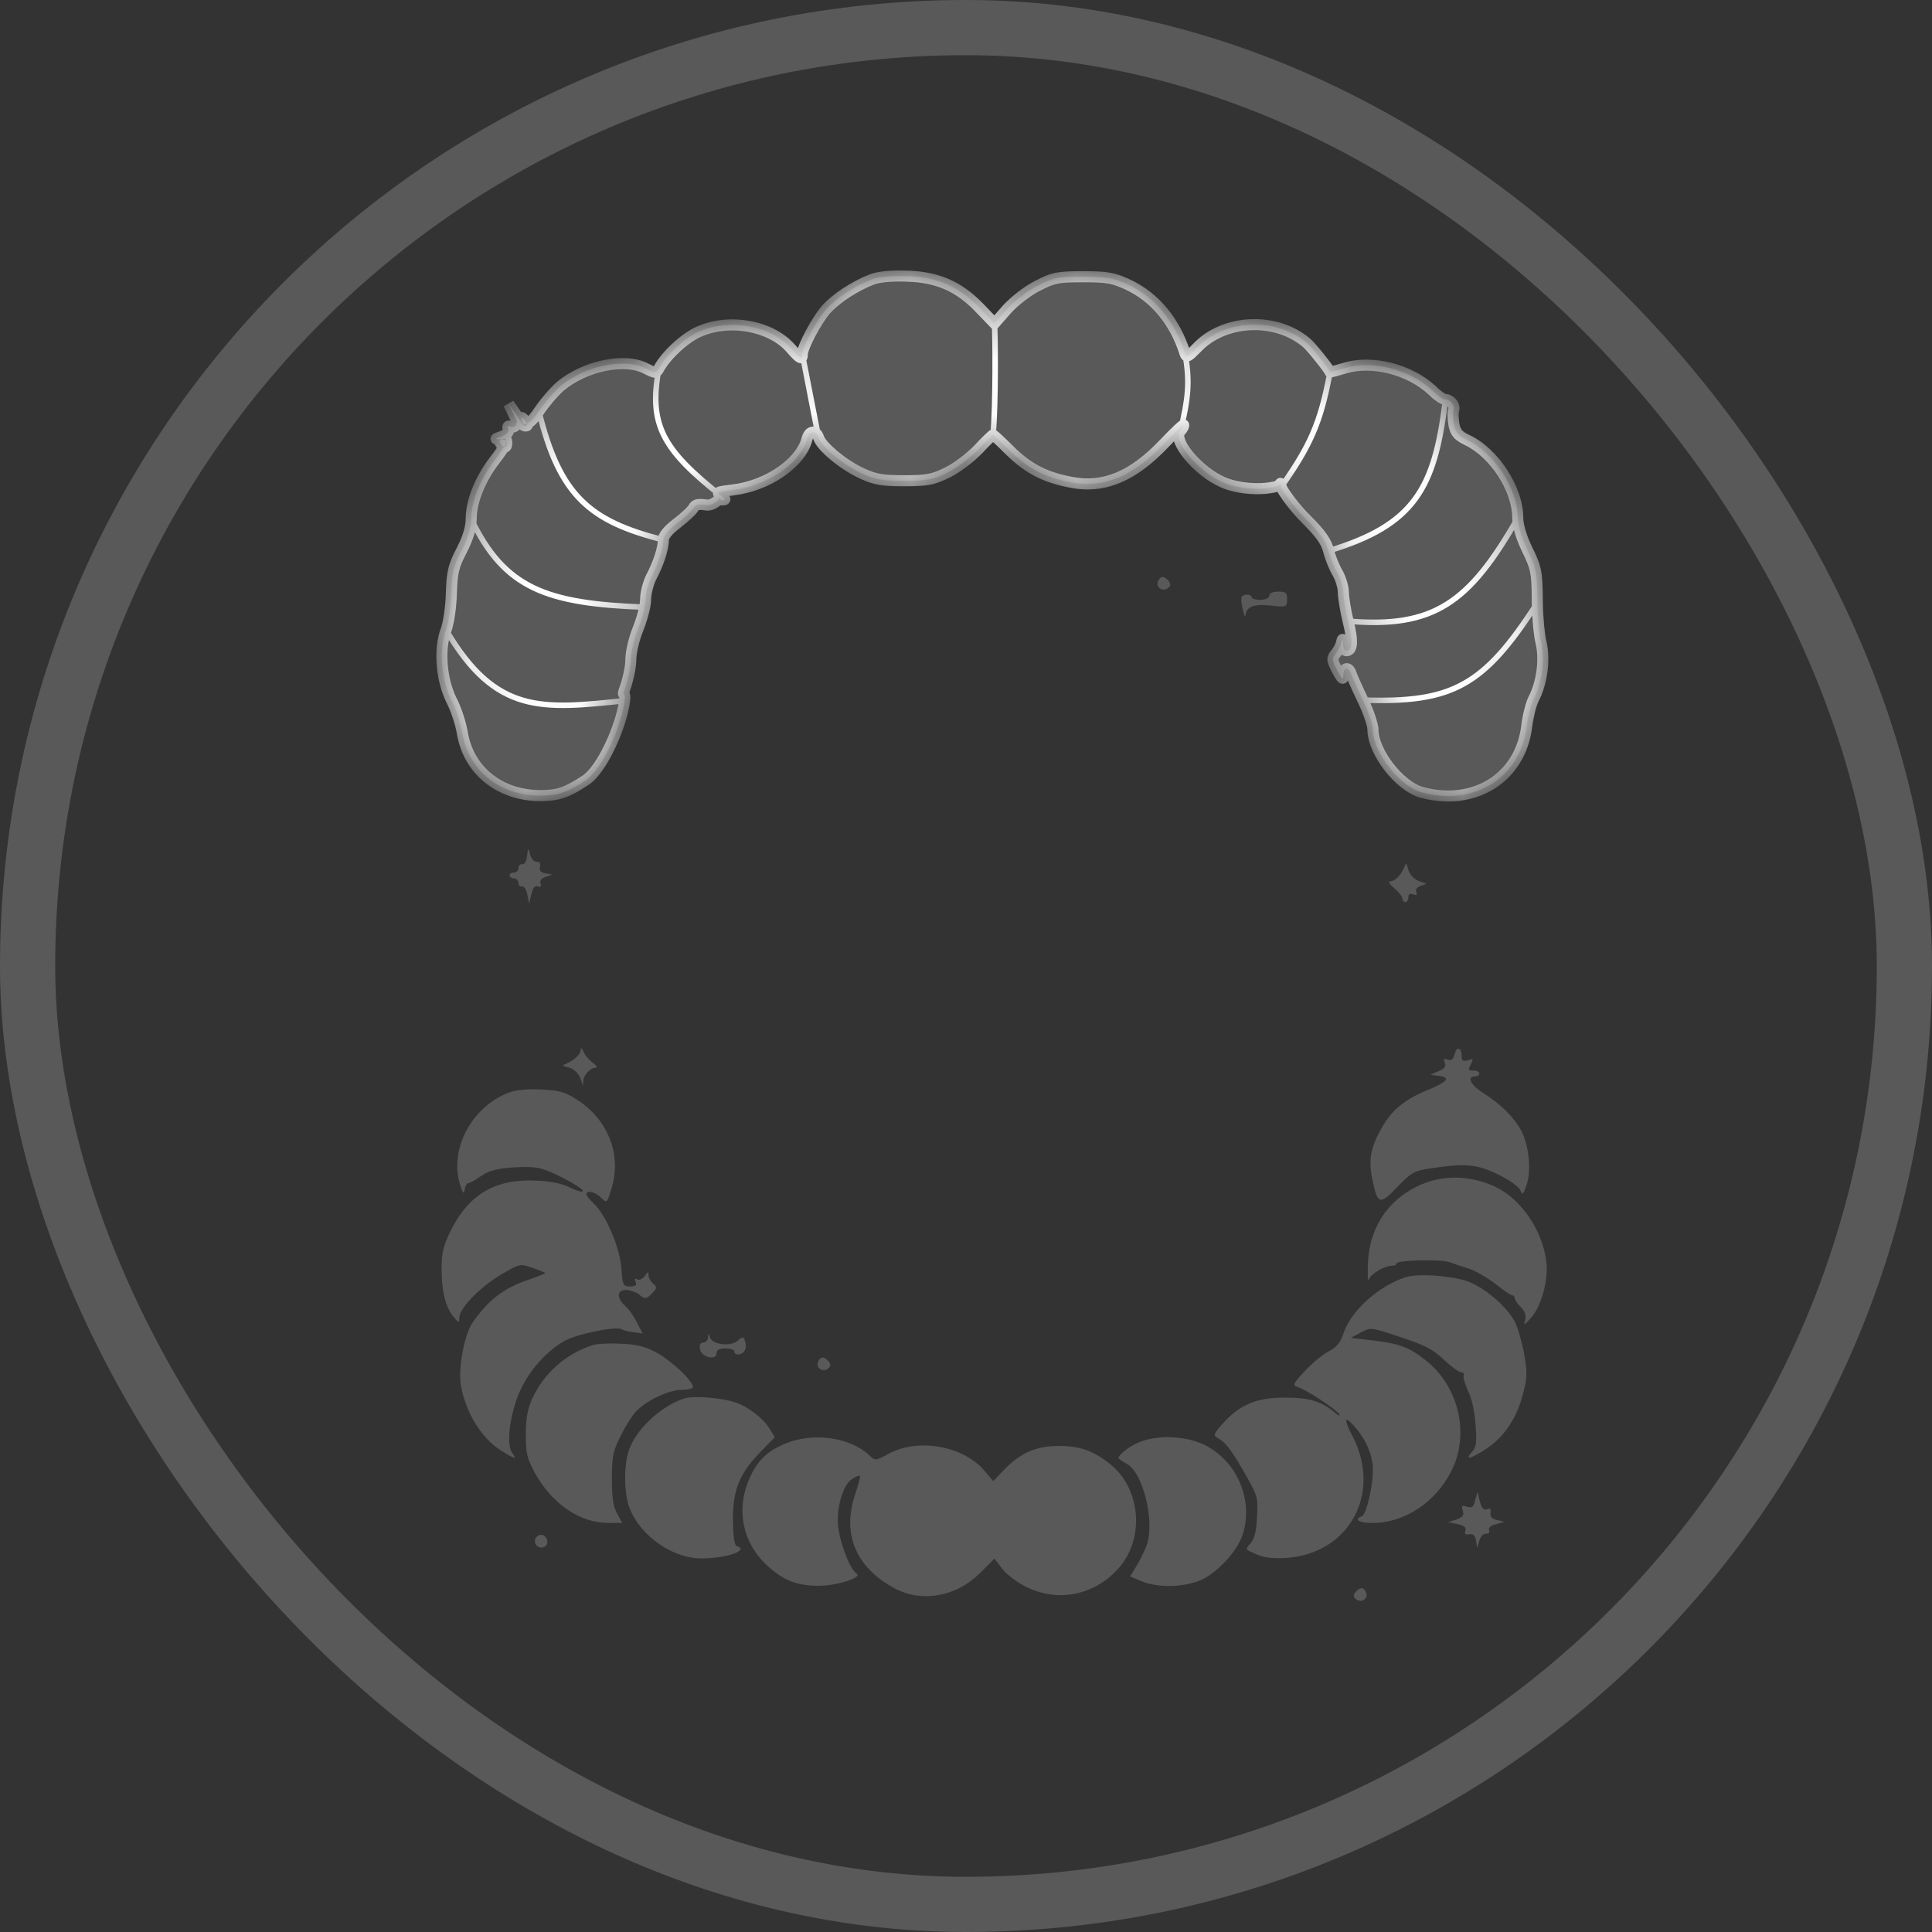 <svg width="35" height="35" viewBox="0 0 35 35" fill="none" xmlns="http://www.w3.org/2000/svg">
<rect x="0" y="0" width="35" height="35" fill="#333333" stroke="none"/>
<g clip-path="url(#clip0_9393_4169)">
<rect x="0.5" y="0.5" width="34" height="34" rx="17" stroke="#595959"/>
<mask id="path-2-inside-1_9393_4169" fill="white">
<path d="M15.81 5.056C15.488 5.18 15.151 5.399 14.963 5.608C14.792 5.806 14.535 6.288 14.535 6.417C14.535 6.524 14.492 6.502 14.321 6.304C13.962 5.903 13.228 5.763 12.671 6.004C12.419 6.111 12.077 6.422 11.937 6.674C11.884 6.765 11.873 6.765 11.696 6.674C11.316 6.476 10.588 6.631 10.154 6.995C10.031 7.102 9.859 7.306 9.763 7.45C9.602 7.702 9.447 7.761 9.447 7.574C9.447 7.525 9.586 7.697 9.543 7.713C9.5 7.729 9.452 7.697 9.431 7.627L9.216 7.317L9.366 7.633C9.35 7.718 9.318 7.75 9.259 7.729C9.206 7.708 9.19 7.718 9.206 7.772C9.227 7.825 9.184 7.868 9.093 7.906C8.954 7.954 8.954 7.954 9.077 7.959C9.174 7.965 9.195 7.986 9.174 8.072C9.152 8.163 8.992 7.986 9.077 7.959C9.238 7.906 9.2 8.029 8.959 8.34C8.697 8.682 8.536 9.084 8.536 9.4C8.536 9.555 8.483 9.737 8.365 9.968C8.215 10.257 8.188 10.37 8.177 10.739C8.172 10.985 8.129 11.275 8.081 11.414C7.947 11.767 7.995 12.319 8.183 12.694C8.263 12.849 8.349 13.112 8.376 13.278C8.488 13.953 9.045 14.408 9.779 14.413C10.111 14.413 10.266 14.36 10.609 14.135C10.92 13.926 11.257 13.144 11.316 12.694C11.337 12.496 11.257 12.646 11.316 12.485C11.375 12.324 11.428 12.083 11.428 11.95C11.428 11.816 11.487 11.564 11.562 11.387C11.61 11.267 11.655 11.119 11.678 11C11.69 10.944 11.696 10.895 11.696 10.857C11.696 10.744 11.745 10.562 11.798 10.455C11.927 10.214 12.018 9.936 12.018 9.78C12.018 9.705 12.103 9.604 12.264 9.48C12.398 9.379 12.532 9.255 12.559 9.207C12.596 9.138 12.65 9.127 12.794 9.148C12.917 9.17 13.062 9.025 13.062 8.982C13.062 8.95 13.025 9.057 13.073 9.057C13.153 9.057 13.153 9.047 13.062 8.982C12.971 8.918 12.998 8.907 13.282 8.875C13.908 8.8 14.514 8.382 14.621 7.949C14.658 7.799 14.781 7.788 14.829 7.927C14.878 8.088 15.269 8.415 15.601 8.57C15.852 8.688 15.976 8.709 16.383 8.709C16.8 8.709 16.902 8.688 17.165 8.559C17.331 8.479 17.577 8.291 17.716 8.147C17.856 7.997 17.979 7.879 17.99 7.879C18 7.879 18.14 8.007 18.295 8.163C18.622 8.484 18.922 8.645 19.398 8.736C19.993 8.854 20.523 8.634 21.096 8.029C21.289 7.825 21.444 7.681 21.444 7.702C21.444 7.729 21.417 7.777 21.385 7.809C21.225 7.97 21.701 8.538 22.151 8.736C22.408 8.848 22.799 8.886 23.088 8.822C23.233 8.789 23.179 8.693 23.211 8.822C23.232 8.902 23.479 9.229 23.667 9.411C23.919 9.662 24.026 9.807 24.069 9.978C24.101 10.107 24.176 10.289 24.235 10.386C24.288 10.482 24.336 10.637 24.336 10.728C24.336 10.814 24.374 11.055 24.422 11.253C24.513 11.612 24.502 11.789 24.39 11.789C24.363 11.789 24.331 11.735 24.331 11.666C24.326 11.559 24.32 11.559 24.299 11.655C24.283 11.714 24.235 11.8 24.192 11.848C24.128 11.928 24.128 11.96 24.224 12.142C24.315 12.308 24.336 12.324 24.336 12.228C24.336 12.089 24.433 12.073 24.476 12.201C24.492 12.255 24.588 12.469 24.69 12.683C24.792 12.892 24.872 13.133 24.872 13.219C24.872 13.626 25.359 14.247 25.756 14.354C26.709 14.611 27.539 14.092 27.657 13.165C27.678 12.978 27.737 12.748 27.786 12.656C27.936 12.367 27.989 11.944 27.919 11.649C27.885 11.516 27.855 11.201 27.851 10.922C27.85 10.898 27.85 10.875 27.85 10.851C27.845 10.364 27.828 10.284 27.668 9.957C27.561 9.737 27.496 9.518 27.496 9.384C27.496 8.859 27.068 8.2 26.575 7.97C26.42 7.895 26.366 7.836 26.34 7.691C26.323 7.59 26.318 7.472 26.334 7.429C26.366 7.349 26.275 7.236 26.179 7.236C26.141 7.236 26.034 7.161 25.938 7.065C25.531 6.69 24.856 6.519 24.363 6.668C24.218 6.711 24.101 6.743 24.095 6.738C24.069 6.674 23.753 6.277 23.667 6.208C23.11 5.737 22.173 5.779 21.68 6.304C21.519 6.47 21.492 6.481 21.466 6.395C21.284 5.822 20.919 5.383 20.437 5.158C20.175 5.035 20.062 5.013 19.623 5.013C19.168 5.013 19.082 5.03 18.804 5.174C18.627 5.26 18.386 5.447 18.252 5.592L18.016 5.86L17.748 5.581C17.374 5.19 16.988 5.019 16.436 5.003C16.174 4.992 15.933 5.013 15.81 5.056Z"/>
</mask>
<path d="M15.81 5.056C15.488 5.18 15.151 5.399 14.963 5.608C14.792 5.806 14.535 6.288 14.535 6.417C14.535 6.524 14.492 6.502 14.321 6.304C13.962 5.903 13.228 5.763 12.671 6.004C12.419 6.111 12.077 6.422 11.937 6.674C11.884 6.765 11.873 6.765 11.696 6.674C11.316 6.476 10.588 6.631 10.154 6.995C10.031 7.102 9.859 7.306 9.763 7.45C9.602 7.702 9.447 7.761 9.447 7.574C9.447 7.525 9.586 7.697 9.543 7.713C9.5 7.729 9.452 7.697 9.431 7.627L9.216 7.317L9.366 7.633C9.35 7.718 9.318 7.75 9.259 7.729C9.206 7.708 9.19 7.718 9.206 7.772C9.227 7.825 9.184 7.868 9.093 7.906C8.954 7.954 8.954 7.954 9.077 7.959C9.174 7.965 9.195 7.986 9.174 8.072C9.152 8.163 8.992 7.986 9.077 7.959C9.238 7.906 9.2 8.029 8.959 8.34C8.697 8.682 8.536 9.084 8.536 9.4C8.536 9.555 8.483 9.737 8.365 9.968C8.215 10.257 8.188 10.37 8.177 10.739C8.172 10.985 8.129 11.275 8.081 11.414C7.947 11.767 7.995 12.319 8.183 12.694C8.263 12.849 8.349 13.112 8.376 13.278C8.488 13.953 9.045 14.408 9.779 14.413C10.111 14.413 10.266 14.36 10.609 14.135C10.92 13.926 11.257 13.144 11.316 12.694C11.337 12.496 11.257 12.646 11.316 12.485C11.375 12.324 11.428 12.083 11.428 11.95C11.428 11.816 11.487 11.564 11.562 11.387C11.61 11.267 11.655 11.119 11.678 11C11.69 10.944 11.696 10.895 11.696 10.857C11.696 10.744 11.745 10.562 11.798 10.455C11.927 10.214 12.018 9.936 12.018 9.78C12.018 9.705 12.103 9.604 12.264 9.48C12.398 9.379 12.532 9.255 12.559 9.207C12.596 9.138 12.65 9.127 12.794 9.148C12.917 9.17 13.062 9.025 13.062 8.982C13.062 8.95 13.025 9.057 13.073 9.057C13.153 9.057 13.153 9.047 13.062 8.982C12.971 8.918 12.998 8.907 13.282 8.875C13.908 8.8 14.514 8.382 14.621 7.949C14.658 7.799 14.781 7.788 14.829 7.927C14.878 8.088 15.269 8.415 15.601 8.57C15.852 8.688 15.976 8.709 16.383 8.709C16.8 8.709 16.902 8.688 17.165 8.559C17.331 8.479 17.577 8.291 17.716 8.147C17.856 7.997 17.979 7.879 17.99 7.879C18 7.879 18.14 8.007 18.295 8.163C18.622 8.484 18.922 8.645 19.398 8.736C19.993 8.854 20.523 8.634 21.096 8.029C21.289 7.825 21.444 7.681 21.444 7.702C21.444 7.729 21.417 7.777 21.385 7.809C21.225 7.97 21.701 8.538 22.151 8.736C22.408 8.848 22.799 8.886 23.088 8.822C23.233 8.789 23.179 8.693 23.211 8.822C23.232 8.902 23.479 9.229 23.667 9.411C23.919 9.662 24.026 9.807 24.069 9.978C24.101 10.107 24.176 10.289 24.235 10.386C24.288 10.482 24.336 10.637 24.336 10.728C24.336 10.814 24.374 11.055 24.422 11.253C24.513 11.612 24.502 11.789 24.39 11.789C24.363 11.789 24.331 11.735 24.331 11.666C24.326 11.559 24.32 11.559 24.299 11.655C24.283 11.714 24.235 11.8 24.192 11.848C24.128 11.928 24.128 11.96 24.224 12.142C24.315 12.308 24.336 12.324 24.336 12.228C24.336 12.089 24.433 12.073 24.476 12.201C24.492 12.255 24.588 12.469 24.69 12.683C24.792 12.892 24.872 13.133 24.872 13.219C24.872 13.626 25.359 14.247 25.756 14.354C26.709 14.611 27.539 14.092 27.657 13.165C27.678 12.978 27.737 12.748 27.786 12.656C27.936 12.367 27.989 11.944 27.919 11.649C27.885 11.516 27.855 11.201 27.851 10.922C27.85 10.898 27.85 10.875 27.85 10.851C27.845 10.364 27.828 10.284 27.668 9.957C27.561 9.737 27.496 9.518 27.496 9.384C27.496 8.859 27.068 8.2 26.575 7.97C26.42 7.895 26.366 7.836 26.34 7.691C26.323 7.59 26.318 7.472 26.334 7.429C26.366 7.349 26.275 7.236 26.179 7.236C26.141 7.236 26.034 7.161 25.938 7.065C25.531 6.69 24.856 6.519 24.363 6.668C24.218 6.711 24.101 6.743 24.095 6.738C24.069 6.674 23.753 6.277 23.667 6.208C23.11 5.737 22.173 5.779 21.68 6.304C21.519 6.47 21.492 6.481 21.466 6.395C21.284 5.822 20.919 5.383 20.437 5.158C20.175 5.035 20.062 5.013 19.623 5.013C19.168 5.013 19.082 5.03 18.804 5.174C18.627 5.26 18.386 5.447 18.252 5.592L18.016 5.86L17.748 5.581C17.374 5.19 16.988 5.019 16.436 5.003C16.174 4.992 15.933 5.013 15.81 5.056Z" fill="#595959"/>
<path d="M18.016 5.86L18.066 5.856C18.08 6.029 18.093 7.333 18.039 7.884L17.99 7.879L17.94 7.874C17.993 7.33 17.98 6.032 17.966 5.864L18.016 5.86ZM21.466 6.395L21.515 6.386C21.618 6.93 21.567 7.258 21.434 7.821L21.385 7.809L21.337 7.798C21.468 7.241 21.515 6.929 21.416 6.405L21.466 6.395ZM24.095 6.738L24.145 6.747C24.057 7.221 23.964 7.563 23.826 7.878C23.689 8.194 23.509 8.482 23.252 8.85L23.211 8.822L23.17 8.793C23.426 8.426 23.602 8.145 23.735 7.838C23.868 7.532 23.96 7.199 24.046 6.729L24.095 6.738ZM14.535 6.417L14.584 6.407L14.731 7.162L14.682 7.172L14.633 7.182L14.486 6.426L14.535 6.417ZM14.682 7.172L14.731 7.162L14.879 7.918L14.829 7.927L14.78 7.937L14.633 7.182L14.682 7.172ZM11.937 6.674L11.986 6.683C11.891 7.19 11.911 7.546 12.077 7.876C12.245 8.21 12.567 8.525 13.093 8.943L13.062 8.982L13.031 9.021C12.504 8.603 12.167 8.276 11.988 7.921C11.807 7.563 11.791 7.183 11.888 6.665L11.937 6.674ZM26.179 7.306L26.228 7.313C26.131 8.075 25.994 8.638 25.678 9.068C25.361 9.5 24.87 9.792 24.083 10.026L24.069 9.978L24.054 9.931C24.831 9.699 25.299 9.416 25.597 9.009C25.897 8.601 26.032 8.06 26.129 7.3L26.179 7.306ZM9.763 7.45L9.811 7.439C9.998 8.197 10.223 8.685 10.563 9.025C10.902 9.365 11.362 9.563 12.03 9.732L12.018 9.78L12.005 9.829C11.331 9.659 10.851 9.455 10.492 9.096C10.133 8.736 9.902 8.228 9.714 7.462L9.763 7.45ZM8.536 9.4L8.581 9.379C8.88 10.004 9.215 10.377 9.69 10.605C10.168 10.834 10.794 10.917 11.68 10.95L11.678 11L11.677 11.05C10.79 11.017 10.146 10.933 9.647 10.695C9.145 10.455 8.796 10.061 8.491 9.422L8.536 9.4ZM27.496 9.384L27.54 9.409C27.099 10.181 26.713 10.691 26.237 10.989C25.759 11.288 25.198 11.369 24.418 11.303L24.422 11.253L24.426 11.203C25.196 11.268 25.732 11.187 26.184 10.904C26.638 10.62 27.014 10.13 27.453 9.359L27.496 9.384ZM27.851 10.922L27.892 10.949C27.405 11.707 27.014 12.17 26.536 12.434C26.058 12.698 25.5 12.759 24.688 12.733L24.69 12.683L24.692 12.633C25.499 12.659 26.034 12.597 26.488 12.346C26.943 12.095 27.323 11.651 27.808 10.895L27.851 10.922ZM8.081 11.414L8.124 11.389C8.571 12.15 8.998 12.497 9.49 12.64C9.988 12.784 10.56 12.723 11.311 12.644L11.316 12.694L11.321 12.744C10.578 12.821 9.983 12.887 9.462 12.736C8.937 12.584 8.492 12.213 8.038 11.439L8.081 11.414ZM15.81 5.056L15.774 4.963L15.777 4.962L15.81 5.056ZM14.963 5.608L14.888 5.543L14.889 5.541L14.963 5.608ZM14.321 6.304L14.395 6.238L14.396 6.239L14.321 6.304ZM12.671 6.004L12.711 6.096L12.71 6.096L12.671 6.004ZM11.937 6.674L12.025 6.722L12.024 6.725L11.937 6.674ZM11.696 6.674L11.65 6.763L11.65 6.763L11.696 6.674ZM10.154 6.995L10.088 6.92L10.089 6.919L10.154 6.995ZM9.763 7.45L9.678 7.397L9.68 7.395L9.763 7.45ZM9.431 7.627L9.513 7.57L9.522 7.583L9.526 7.598L9.431 7.627ZM9.216 7.317L9.126 7.359L9.299 7.26L9.216 7.317ZM9.366 7.633L9.457 7.59L9.471 7.619L9.465 7.651L9.366 7.633ZM9.259 7.729L9.225 7.823L9.222 7.822L9.259 7.729ZM9.206 7.772L9.113 7.809L9.11 7.801L9.206 7.772ZM9.093 7.906L9.131 7.998L9.126 8L9.093 7.906ZM9.174 8.072L9.076 8.049L9.077 8.047L9.174 8.072ZM8.959 8.34L8.88 8.279L8.88 8.278L8.959 8.34ZM8.365 9.968L8.454 10.013L8.454 10.014L8.365 9.968ZM8.177 10.739L8.077 10.737L8.077 10.736L8.177 10.739ZM8.081 11.414L8.176 11.447L8.175 11.449L8.081 11.414ZM8.183 12.694L8.094 12.74L8.093 12.739L8.183 12.694ZM8.376 13.278L8.277 13.294L8.277 13.294L8.376 13.278ZM9.779 14.413V14.513L9.778 14.513L9.779 14.413ZM10.609 14.135L10.665 14.218L10.664 14.218L10.609 14.135ZM11.316 12.694L11.415 12.705L11.415 12.707L11.316 12.694ZM11.562 11.387L11.655 11.424L11.654 11.426L11.562 11.387ZM11.798 10.455L11.709 10.41L11.71 10.408L11.798 10.455ZM12.264 9.48L12.203 9.401L12.204 9.401L12.264 9.48ZM12.559 9.207L12.647 9.255L12.646 9.256L12.559 9.207ZM12.794 9.148L12.809 9.049L12.811 9.05L12.794 9.148ZM13.282 8.875L13.293 8.974L13.293 8.975L13.282 8.875ZM14.621 7.949L14.524 7.925L14.524 7.924L14.621 7.949ZM14.829 7.927L14.924 7.894L14.925 7.898L14.829 7.927ZM15.601 8.57L15.643 8.479L15.643 8.479L15.601 8.57ZM17.165 8.559L17.121 8.469L17.121 8.469L17.165 8.559ZM17.716 8.147L17.79 8.215L17.788 8.216L17.716 8.147ZM18.295 8.163L18.225 8.234L18.224 8.234L18.295 8.163ZM19.398 8.736L19.417 8.638L19.418 8.638L19.398 8.736ZM21.096 8.029L21.023 7.96L21.023 7.96L21.096 8.029ZM22.151 8.736L22.111 8.828L22.111 8.827L22.151 8.736ZM23.211 8.822L23.114 8.847L23.114 8.846L23.211 8.822ZM23.667 9.411L23.737 9.339L23.738 9.34L23.667 9.411ZM24.235 10.386L24.32 10.333L24.322 10.337L24.235 10.386ZM24.422 11.253L24.325 11.278L24.325 11.277L24.422 11.253ZM24.331 11.666L24.431 11.661V11.666H24.331ZM24.299 11.655L24.397 11.677L24.395 11.681L24.299 11.655ZM24.192 11.848L24.114 11.785L24.117 11.781L24.192 11.848ZM24.224 12.142L24.136 12.19L24.136 12.189L24.224 12.142ZM24.476 12.201L24.57 12.17L24.571 12.172L24.476 12.201ZM24.69 12.683L24.6 12.727L24.599 12.726L24.69 12.683ZM25.756 14.354L25.73 14.451L25.73 14.451L25.756 14.354ZM27.657 13.165L27.756 13.177L27.756 13.178L27.657 13.165ZM27.786 12.656L27.874 12.703L27.874 12.703L27.786 12.656ZM27.919 11.649L28.016 11.624L28.017 11.627L27.919 11.649ZM27.85 10.851L27.95 10.85V10.851H27.85ZM27.668 9.957L27.578 10.001L27.578 10.001L27.668 9.957ZM26.575 7.97L26.533 8.061L26.532 8.06L26.575 7.97ZM26.34 7.691L26.241 7.71L26.241 7.707L26.34 7.691ZM26.334 7.429L26.241 7.394L26.241 7.392L26.334 7.429ZM25.938 7.065L26.006 6.991L26.009 6.994L25.938 7.065ZM24.363 6.668L24.392 6.764L24.392 6.764L24.363 6.668ZM24.095 6.738L24.025 6.809L24.011 6.795L24.003 6.777L24.095 6.738ZM23.667 6.208L23.604 6.285L23.602 6.284L23.667 6.208ZM21.68 6.304L21.753 6.373L21.752 6.374L21.68 6.304ZM21.466 6.395L21.561 6.365L21.561 6.366L21.466 6.395ZM20.437 5.158L20.395 5.249L20.395 5.249L20.437 5.158ZM18.804 5.174L18.85 5.263L18.847 5.264L18.804 5.174ZM18.252 5.592L18.177 5.526L18.179 5.524L18.252 5.592ZM18.016 5.86L18.091 5.926L18.02 6.007L17.944 5.929L18.016 5.86ZM17.748 5.581L17.676 5.651L17.676 5.65L17.748 5.581ZM16.436 5.003L16.433 5.103L16.432 5.103L16.436 5.003ZM11.678 11L11.581 10.98L11.678 11ZM27.851 10.922L27.75 10.924L27.851 10.922ZM15.81 5.056L15.845 5.15C15.536 5.269 15.213 5.48 15.038 5.675L14.963 5.608L14.889 5.541C15.089 5.318 15.441 5.091 15.774 4.963L15.81 5.056ZM14.963 5.608L15.039 5.673C14.96 5.764 14.857 5.927 14.773 6.085C14.732 6.164 14.696 6.239 14.671 6.301C14.658 6.333 14.649 6.359 14.643 6.381C14.639 6.391 14.637 6.4 14.636 6.406C14.636 6.41 14.635 6.412 14.635 6.414C14.635 6.416 14.635 6.417 14.635 6.417H14.535H14.435C14.435 6.387 14.442 6.355 14.45 6.326C14.459 6.295 14.471 6.262 14.485 6.227C14.514 6.156 14.553 6.074 14.597 5.992C14.684 5.828 14.795 5.65 14.888 5.543L14.963 5.608ZM14.535 6.417H14.635C14.635 6.433 14.634 6.45 14.632 6.467C14.629 6.482 14.624 6.506 14.609 6.528C14.591 6.555 14.561 6.577 14.521 6.58C14.488 6.583 14.461 6.572 14.446 6.564C14.415 6.548 14.384 6.52 14.356 6.491C14.325 6.46 14.288 6.42 14.245 6.37L14.321 6.304L14.396 6.239C14.439 6.288 14.472 6.324 14.497 6.35C14.51 6.363 14.52 6.372 14.528 6.378C14.536 6.385 14.539 6.387 14.538 6.386C14.538 6.386 14.535 6.384 14.529 6.383C14.524 6.382 14.515 6.38 14.504 6.381C14.475 6.383 14.454 6.4 14.443 6.416C14.434 6.429 14.434 6.438 14.434 6.435C14.434 6.433 14.435 6.427 14.435 6.417H14.535ZM14.321 6.304L14.246 6.371C14.085 6.19 13.834 6.064 13.552 6.012C13.271 5.96 12.969 5.984 12.711 6.096L12.671 6.004L12.631 5.913C12.93 5.783 13.273 5.757 13.588 5.815C13.903 5.873 14.198 6.017 14.395 6.238L14.321 6.304ZM12.671 6.004L12.71 6.096C12.598 6.144 12.459 6.24 12.329 6.359C12.2 6.477 12.087 6.609 12.025 6.722L11.937 6.674L11.85 6.625C11.927 6.487 12.055 6.338 12.195 6.211C12.334 6.084 12.492 5.972 12.632 5.912L12.671 6.004ZM11.937 6.674L12.024 6.725C12.011 6.745 11.995 6.774 11.973 6.796C11.946 6.823 11.909 6.842 11.863 6.842C11.826 6.842 11.79 6.829 11.762 6.817C11.731 6.804 11.694 6.785 11.65 6.763L11.696 6.674L11.742 6.585C11.787 6.608 11.817 6.623 11.84 6.633C11.865 6.644 11.869 6.642 11.863 6.642C11.858 6.642 11.851 6.643 11.843 6.647C11.836 6.65 11.832 6.654 11.831 6.655C11.83 6.655 11.832 6.654 11.836 6.648C11.84 6.642 11.845 6.634 11.851 6.623L11.937 6.674ZM11.696 6.674L11.65 6.763C11.489 6.679 11.239 6.664 10.966 6.721C10.695 6.778 10.421 6.902 10.218 7.072L10.154 6.995L10.089 6.919C10.321 6.724 10.627 6.588 10.925 6.526C11.219 6.464 11.523 6.471 11.742 6.585L11.696 6.674ZM10.154 6.995L10.219 7.071C10.104 7.171 9.939 7.367 9.846 7.506L9.763 7.45L9.68 7.395C9.78 7.245 9.957 7.034 10.088 6.92L10.154 6.995ZM9.763 7.45L9.847 7.504C9.804 7.572 9.76 7.628 9.717 7.672C9.675 7.715 9.629 7.751 9.581 7.77C9.53 7.79 9.459 7.795 9.403 7.74C9.357 7.694 9.347 7.628 9.347 7.574H9.447H9.547C9.547 7.613 9.556 7.61 9.544 7.598C9.523 7.577 9.5 7.587 9.508 7.583C9.519 7.579 9.542 7.566 9.574 7.532C9.605 7.5 9.641 7.455 9.678 7.397L9.763 7.45ZM9.447 7.574H9.347C9.347 7.562 9.348 7.535 9.367 7.508C9.391 7.476 9.427 7.464 9.455 7.465C9.479 7.466 9.497 7.474 9.505 7.478C9.515 7.483 9.523 7.489 9.529 7.494C9.551 7.511 9.574 7.536 9.591 7.559C9.608 7.582 9.627 7.611 9.639 7.64C9.644 7.654 9.653 7.678 9.651 7.705C9.651 7.72 9.647 7.741 9.634 7.761C9.62 7.783 9.6 7.798 9.578 7.807L9.543 7.713L9.508 7.619C9.492 7.625 9.476 7.637 9.464 7.655C9.454 7.671 9.452 7.687 9.451 7.696C9.451 7.704 9.452 7.71 9.453 7.713C9.453 7.715 9.454 7.716 9.453 7.715C9.453 7.713 9.45 7.708 9.446 7.701C9.442 7.694 9.437 7.687 9.431 7.68C9.426 7.672 9.42 7.666 9.415 7.66C9.413 7.658 9.411 7.656 9.409 7.654C9.408 7.653 9.407 7.652 9.407 7.652C9.407 7.652 9.408 7.653 9.408 7.653C9.409 7.654 9.411 7.655 9.414 7.656C9.417 7.658 9.43 7.665 9.45 7.665C9.461 7.665 9.475 7.664 9.491 7.657C9.507 7.65 9.52 7.639 9.529 7.626C9.538 7.614 9.542 7.602 9.544 7.593C9.546 7.585 9.547 7.578 9.547 7.574H9.447ZM9.543 7.713L9.578 7.807C9.521 7.828 9.463 7.815 9.42 7.783C9.378 7.752 9.35 7.706 9.335 7.657L9.431 7.627L9.526 7.598C9.532 7.618 9.54 7.623 9.538 7.622C9.537 7.621 9.533 7.619 9.527 7.617C9.521 7.616 9.514 7.617 9.508 7.619L9.543 7.713ZM9.431 7.627L9.348 7.684L9.134 7.373L9.216 7.317L9.299 7.26L9.513 7.57L9.431 7.627ZM9.216 7.317L9.307 7.274L9.457 7.59L9.366 7.633L9.276 7.675L9.126 7.359L9.216 7.317ZM9.366 7.633L9.465 7.651C9.456 7.698 9.439 7.755 9.397 7.794C9.343 7.844 9.277 7.842 9.225 7.823L9.259 7.729L9.293 7.635C9.299 7.637 9.295 7.635 9.287 7.636C9.283 7.636 9.278 7.637 9.273 7.64C9.268 7.642 9.264 7.645 9.261 7.647C9.256 7.652 9.256 7.654 9.259 7.648C9.262 7.642 9.265 7.631 9.268 7.614L9.366 7.633ZM9.259 7.729L9.222 7.822C9.212 7.818 9.21 7.818 9.213 7.818C9.214 7.818 9.24 7.822 9.267 7.802C9.298 7.778 9.3 7.747 9.3 7.741C9.3 7.734 9.299 7.733 9.302 7.743L9.206 7.772L9.11 7.801C9.105 7.784 9.1 7.762 9.1 7.739C9.1 7.715 9.107 7.673 9.145 7.643C9.181 7.615 9.221 7.617 9.239 7.62C9.26 7.623 9.28 7.63 9.296 7.636L9.259 7.729ZM9.206 7.772L9.299 7.735C9.31 7.764 9.315 7.796 9.308 7.83C9.302 7.863 9.285 7.89 9.267 7.911C9.232 7.951 9.181 7.978 9.131 7.998L9.093 7.906L9.055 7.813C9.075 7.805 9.089 7.798 9.1 7.791C9.111 7.785 9.115 7.78 9.117 7.779C9.117 7.778 9.114 7.782 9.112 7.79C9.11 7.8 9.112 7.807 9.113 7.809L9.206 7.772ZM9.093 7.906L9.126 8C9.09 8.013 9.066 8.021 9.051 8.027C9.043 8.03 9.041 8.031 9.041 8.031C9.041 8.031 9.046 8.029 9.051 8.024C9.054 8.022 9.074 8.007 9.083 7.977C9.088 7.96 9.089 7.938 9.081 7.917C9.075 7.897 9.063 7.884 9.054 7.876C9.039 7.862 9.023 7.858 9.021 7.857C9.014 7.855 9.011 7.855 9.018 7.856C9.03 7.857 9.049 7.858 9.082 7.859L9.077 7.959L9.073 8.059C9.044 8.058 9.017 8.057 8.998 8.055C8.99 8.054 8.976 8.053 8.962 8.048C8.956 8.046 8.938 8.041 8.921 8.026C8.912 8.017 8.899 8.003 8.892 7.982C8.885 7.96 8.885 7.938 8.891 7.92C8.9 7.889 8.922 7.872 8.927 7.867C8.935 7.861 8.943 7.857 8.948 7.854C8.958 7.849 8.969 7.844 8.978 7.84C8.998 7.833 9.027 7.823 9.061 7.811L9.093 7.906ZM9.077 7.959L9.083 7.859C9.109 7.861 9.137 7.864 9.162 7.87C9.187 7.877 9.219 7.891 9.245 7.919C9.271 7.95 9.28 7.985 9.281 8.015C9.282 8.043 9.277 8.071 9.271 8.096L9.174 8.072L9.077 8.047C9.079 8.039 9.08 8.033 9.081 8.028C9.081 8.024 9.081 8.022 9.081 8.022C9.081 8.023 9.081 8.027 9.083 8.032C9.086 8.039 9.089 8.045 9.095 8.051C9.105 8.063 9.115 8.065 9.11 8.064C9.108 8.063 9.104 8.062 9.097 8.061C9.09 8.06 9.082 8.06 9.072 8.059L9.077 7.959ZM9.174 8.072L9.271 8.095C9.264 8.122 9.248 8.157 9.212 8.18C9.176 8.202 9.138 8.2 9.113 8.193C9.068 8.182 9.032 8.151 9.011 8.126C8.988 8.101 8.962 8.063 8.955 8.018C8.951 7.995 8.95 7.962 8.967 7.929C8.986 7.894 9.016 7.874 9.047 7.864L9.077 7.959L9.107 8.055C9.111 8.053 9.118 8.051 9.125 8.045C9.133 8.039 9.14 8.031 9.145 8.022C9.154 8.003 9.152 7.988 9.152 7.984C9.151 7.979 9.15 7.978 9.152 7.982C9.153 7.985 9.156 7.989 9.16 7.993C9.164 7.997 9.167 8 9.169 8.002C9.17 8.002 9.17 8.002 9.169 8.002C9.169 8.002 9.166 8 9.162 7.999C9.154 7.997 9.132 7.994 9.108 8.009C9.084 8.023 9.077 8.044 9.076 8.049L9.174 8.072ZM9.077 7.959L9.046 7.864C9.07 7.856 9.095 7.85 9.12 7.848C9.143 7.846 9.178 7.847 9.211 7.866C9.249 7.888 9.268 7.925 9.273 7.96C9.277 7.991 9.271 8.02 9.264 8.042C9.251 8.087 9.222 8.139 9.186 8.196C9.149 8.253 9.1 8.322 9.038 8.401L8.959 8.34L8.88 8.278C8.94 8.202 8.985 8.139 9.018 8.088C9.052 8.035 9.068 8.001 9.073 7.983C9.076 7.974 9.074 7.977 9.075 7.988C9.077 8.003 9.087 8.026 9.11 8.039C9.128 8.049 9.141 8.047 9.136 8.047C9.133 8.047 9.125 8.049 9.109 8.054L9.077 7.959ZM8.959 8.34L9.039 8.4C8.785 8.732 8.636 9.113 8.636 9.4H8.536H8.436C8.436 9.055 8.609 8.633 8.88 8.279L8.959 8.34ZM8.536 9.4H8.636C8.636 9.578 8.575 9.776 8.454 10.013L8.365 9.968L8.276 9.922C8.39 9.699 8.436 9.533 8.436 9.4H8.536ZM8.365 9.968L8.454 10.014C8.38 10.156 8.34 10.248 8.316 10.347C8.292 10.446 8.283 10.558 8.277 10.742L8.177 10.739L8.077 10.736C8.083 10.55 8.092 10.421 8.122 10.3C8.151 10.177 8.2 10.068 8.276 9.922L8.365 9.968ZM8.177 10.739L8.277 10.741C8.272 10.993 8.228 11.294 8.175 11.447L8.081 11.414L7.987 11.381C8.03 11.256 8.072 10.978 8.077 10.737L8.177 10.739ZM8.081 11.414L8.175 11.449C8.114 11.608 8.093 11.819 8.111 12.038C8.129 12.256 8.185 12.475 8.272 12.649L8.183 12.694L8.093 12.739C7.993 12.538 7.931 12.293 7.912 12.054C7.892 11.815 7.914 11.573 7.987 11.379L8.081 11.414ZM8.183 12.694L8.272 12.648C8.357 12.813 8.446 13.085 8.474 13.262L8.376 13.278L8.277 13.294C8.252 13.138 8.169 12.886 8.094 12.74L8.183 12.694ZM8.376 13.278L8.474 13.261C8.578 13.884 9.09 14.308 9.78 14.313L9.779 14.413L9.778 14.513C9 14.508 8.398 14.021 8.277 13.294L8.376 13.278ZM9.779 14.413V14.313C9.939 14.313 10.049 14.3 10.158 14.264C10.269 14.226 10.384 14.162 10.554 14.051L10.609 14.135L10.664 14.218C10.491 14.332 10.358 14.407 10.222 14.453C10.084 14.499 9.95 14.513 9.779 14.513V14.413ZM10.609 14.135L10.553 14.052C10.616 14.009 10.687 13.933 10.76 13.828C10.832 13.724 10.903 13.597 10.966 13.462C11.094 13.19 11.189 12.893 11.217 12.681L11.316 12.694L11.415 12.707C11.384 12.945 11.281 13.263 11.147 13.547C11.08 13.69 11.005 13.826 10.924 13.942C10.845 14.056 10.757 14.155 10.665 14.218L10.609 14.135ZM11.316 12.694L11.217 12.683C11.222 12.636 11.219 12.622 11.219 12.622C11.22 12.623 11.222 12.631 11.228 12.641C11.235 12.651 11.243 12.656 11.243 12.656C11.243 12.656 11.241 12.655 11.24 12.654C11.238 12.652 11.235 12.65 11.232 12.647C11.225 12.642 11.216 12.632 11.209 12.619C11.193 12.592 11.193 12.565 11.195 12.548C11.197 12.521 11.208 12.488 11.222 12.451L11.316 12.485L11.41 12.52C11.394 12.562 11.393 12.571 11.394 12.567C11.394 12.562 11.395 12.542 11.383 12.52C11.371 12.5 11.354 12.49 11.361 12.495C11.366 12.498 11.379 12.508 11.392 12.525C11.404 12.542 11.411 12.561 11.414 12.579C11.422 12.611 11.421 12.653 11.415 12.705L11.316 12.694ZM11.316 12.485L11.222 12.451C11.279 12.296 11.329 12.067 11.329 11.95H11.428H11.528C11.528 12.099 11.471 12.353 11.41 12.52L11.316 12.485ZM11.428 11.95H11.329C11.329 11.798 11.392 11.533 11.47 11.348L11.562 11.387L11.654 11.426C11.583 11.595 11.528 11.833 11.528 11.95H11.428ZM11.696 10.857H11.596C11.596 10.789 11.61 10.706 11.63 10.629C11.65 10.552 11.678 10.472 11.709 10.41L11.798 10.455L11.887 10.5C11.865 10.545 11.841 10.611 11.824 10.679C11.806 10.748 11.796 10.812 11.796 10.857H11.696ZM11.798 10.455L11.71 10.408C11.771 10.293 11.824 10.168 11.861 10.055C11.899 9.939 11.918 9.842 11.918 9.78H12.018H12.118C12.118 9.874 12.091 9.994 12.051 10.117C12.011 10.241 11.953 10.377 11.886 10.502L11.798 10.455ZM12.018 9.78H11.918C11.918 9.707 11.958 9.64 12.004 9.585C12.052 9.526 12.12 9.465 12.203 9.401L12.264 9.48L12.325 9.56C12.247 9.619 12.192 9.67 12.158 9.712C12.14 9.733 12.13 9.75 12.124 9.762C12.118 9.775 12.118 9.781 12.118 9.78H12.018ZM12.264 9.48L12.204 9.401C12.268 9.352 12.332 9.298 12.384 9.25C12.409 9.227 12.431 9.205 12.447 9.188C12.455 9.179 12.461 9.172 12.465 9.166C12.47 9.16 12.472 9.158 12.471 9.159L12.559 9.207L12.646 9.256C12.633 9.279 12.613 9.303 12.594 9.324C12.573 9.346 12.547 9.371 12.519 9.397C12.463 9.449 12.394 9.507 12.325 9.56L12.264 9.48ZM12.559 9.207L12.471 9.16C12.5 9.105 12.544 9.063 12.613 9.046C12.67 9.033 12.737 9.039 12.809 9.049L12.794 9.148L12.78 9.247C12.707 9.236 12.675 9.237 12.66 9.241C12.657 9.242 12.656 9.242 12.655 9.242C12.655 9.242 12.655 9.242 12.655 9.242C12.655 9.242 12.652 9.245 12.647 9.255L12.559 9.207ZM12.794 9.148L12.811 9.05C12.832 9.053 12.87 9.043 12.914 9.01C12.934 8.995 12.95 8.979 12.96 8.967C12.965 8.96 12.967 8.957 12.967 8.956C12.969 8.953 12.962 8.963 12.962 8.982H13.062H13.162C13.162 9.012 13.151 9.036 13.144 9.049C13.136 9.064 13.126 9.079 13.116 9.092C13.094 9.118 13.066 9.145 13.034 9.169C12.976 9.214 12.88 9.265 12.777 9.247L12.794 9.148ZM13.062 8.982H12.962C12.962 8.983 12.962 8.992 12.965 9.004C12.967 9.009 12.97 9.022 12.98 9.035C12.991 9.05 13.012 9.07 13.045 9.075C13.076 9.08 13.1 9.069 13.112 9.062C13.124 9.054 13.132 9.046 13.135 9.042C13.142 9.034 13.146 9.027 13.146 9.025C13.15 9.018 13.149 9.018 13.148 9.022C13.148 9.028 13.15 9.021 13.145 9.009C13.143 9.001 13.136 8.987 13.121 8.975C13.104 8.962 13.086 8.957 13.073 8.957V9.057V9.157C13.047 9.157 13.02 9.15 12.996 9.131C12.974 9.113 12.962 9.091 12.956 9.073C12.945 9.042 12.948 9.01 12.95 8.993C12.953 8.975 12.959 8.954 12.967 8.936C12.97 8.931 12.975 8.922 12.983 8.912C12.987 8.908 12.995 8.899 13.007 8.891C13.02 8.884 13.044 8.872 13.076 8.877C13.11 8.883 13.131 8.903 13.142 8.918C13.152 8.932 13.156 8.945 13.158 8.952C13.162 8.966 13.162 8.977 13.162 8.982H13.062ZM13.073 9.057V8.957C13.094 8.957 13.099 8.956 13.098 8.957C13.097 8.957 13.094 8.957 13.089 8.959C13.085 8.961 13.077 8.964 13.068 8.971C13.059 8.978 13.048 8.989 13.04 9.006C13.032 9.024 13.031 9.041 13.033 9.056C13.036 9.082 13.048 9.096 13.049 9.097C13.051 9.1 13.052 9.1 13.048 9.097C13.04 9.09 13.027 9.08 13.004 9.064L13.062 8.982L13.12 8.901C13.143 8.917 13.163 8.932 13.179 8.946C13.187 8.952 13.196 8.961 13.204 8.972C13.211 8.98 13.227 9.001 13.231 9.031C13.233 9.049 13.231 9.069 13.222 9.089C13.213 9.108 13.2 9.122 13.189 9.13C13.169 9.146 13.147 9.151 13.138 9.153C13.117 9.157 13.092 9.157 13.073 9.157V9.057ZM13.062 8.982L13.004 9.064C12.992 9.055 12.979 9.046 12.968 9.036C12.958 9.027 12.942 9.012 12.931 8.992C12.918 8.968 12.906 8.928 12.927 8.885C12.944 8.85 12.974 8.833 12.988 8.826C13.018 8.812 13.059 8.804 13.099 8.798C13.143 8.791 13.2 8.784 13.27 8.776L13.282 8.875L13.293 8.975C13.222 8.983 13.169 8.989 13.13 8.995C13.111 8.998 13.097 9.001 13.087 9.003C13.076 9.006 13.073 9.008 13.074 9.007C13.075 9.006 13.08 9.004 13.085 9C13.091 8.995 13.1 8.986 13.107 8.972C13.123 8.938 13.113 8.907 13.105 8.894C13.1 8.884 13.095 8.881 13.1 8.885C13.103 8.888 13.109 8.893 13.12 8.901L13.062 8.982ZM13.282 8.875L13.27 8.776C13.566 8.74 13.859 8.623 14.089 8.464C14.322 8.303 14.478 8.109 14.524 7.925L14.621 7.949L14.718 7.973C14.656 8.222 14.456 8.453 14.203 8.629C13.947 8.806 13.624 8.935 13.293 8.974L13.282 8.875ZM14.621 7.949L14.524 7.924C14.547 7.832 14.608 7.74 14.711 7.73C14.82 7.719 14.893 7.805 14.924 7.894L14.829 7.927L14.735 7.96C14.727 7.937 14.719 7.928 14.717 7.927C14.716 7.926 14.717 7.927 14.72 7.928C14.723 7.929 14.726 7.929 14.731 7.929C14.74 7.928 14.742 7.924 14.737 7.929C14.733 7.934 14.724 7.947 14.718 7.973L14.621 7.949ZM14.829 7.927L14.925 7.898C14.931 7.917 14.952 7.954 14.999 8.008C15.043 8.058 15.103 8.115 15.173 8.174C15.313 8.291 15.486 8.406 15.643 8.479L15.601 8.57L15.558 8.66C15.383 8.578 15.195 8.453 15.045 8.327C14.969 8.264 14.901 8.2 14.848 8.139C14.798 8.081 14.752 8.017 14.734 7.956L14.829 7.927ZM15.601 8.57L15.643 8.479C15.765 8.536 15.85 8.567 15.951 8.585C16.055 8.604 16.18 8.609 16.383 8.609V8.709V8.809C16.179 8.809 16.039 8.804 15.916 8.782C15.791 8.76 15.688 8.721 15.558 8.66L15.601 8.57ZM16.383 8.709V8.609C16.592 8.609 16.713 8.604 16.813 8.584C16.91 8.565 16.992 8.532 17.121 8.469L17.165 8.559L17.209 8.649C17.075 8.714 16.974 8.757 16.851 8.781C16.73 8.804 16.591 8.809 16.383 8.809V8.709ZM17.165 8.559L17.121 8.469C17.275 8.395 17.512 8.215 17.644 8.077L17.716 8.147L17.788 8.216C17.643 8.367 17.387 8.563 17.208 8.649L17.165 8.559ZM17.716 8.147L17.643 8.079C17.714 8.003 17.78 7.934 17.831 7.885C17.857 7.86 17.879 7.84 17.896 7.825C17.904 7.817 17.913 7.81 17.92 7.804C17.924 7.802 17.929 7.798 17.935 7.794C17.939 7.792 17.944 7.79 17.95 7.787C17.955 7.785 17.97 7.779 17.99 7.779V7.879V7.979C18.009 7.979 18.023 7.973 18.026 7.972C18.032 7.97 18.035 7.967 18.037 7.966C18.04 7.965 18.042 7.963 18.041 7.964C18.039 7.965 18.035 7.969 18.028 7.975C18.015 7.987 17.995 8.005 17.971 8.028C17.923 8.075 17.858 8.141 17.79 8.215L17.716 8.147ZM17.99 7.879V7.779C18.011 7.779 18.026 7.786 18.03 7.787C18.036 7.79 18.041 7.793 18.044 7.794C18.05 7.798 18.055 7.802 18.059 7.805C18.067 7.81 18.076 7.818 18.085 7.825C18.103 7.841 18.128 7.863 18.156 7.889C18.213 7.942 18.287 8.014 18.366 8.092L18.295 8.163L18.224 8.234C18.147 8.157 18.074 8.086 18.02 8.036C17.993 8.011 17.971 7.991 17.955 7.978C17.947 7.971 17.942 7.967 17.94 7.965C17.938 7.964 17.939 7.965 17.942 7.966C17.943 7.967 17.947 7.969 17.952 7.971C17.954 7.972 17.969 7.979 17.99 7.979V7.879ZM18.295 8.163L18.365 8.092C18.677 8.399 18.959 8.55 19.417 8.638L19.398 8.736L19.379 8.834C18.884 8.739 18.566 8.569 18.225 8.234L18.295 8.163ZM19.398 8.736L19.418 8.638C19.967 8.747 20.464 8.551 21.023 7.96L21.096 8.029L21.169 8.098C20.582 8.718 20.019 8.961 19.379 8.834L19.398 8.736ZM21.096 8.029L21.023 7.96C21.121 7.857 21.209 7.769 21.274 7.708C21.306 7.678 21.334 7.653 21.355 7.637C21.365 7.63 21.378 7.619 21.392 7.612C21.396 7.611 21.418 7.599 21.448 7.6C21.467 7.601 21.497 7.609 21.52 7.635C21.541 7.66 21.544 7.688 21.544 7.702H21.444H21.344C21.344 7.715 21.347 7.742 21.368 7.766C21.39 7.792 21.419 7.799 21.437 7.8C21.453 7.801 21.465 7.797 21.47 7.796C21.476 7.794 21.48 7.792 21.482 7.791C21.487 7.789 21.487 7.788 21.478 7.794C21.465 7.805 21.442 7.825 21.411 7.854C21.35 7.911 21.264 7.997 21.169 8.098L21.096 8.029ZM21.444 7.702H21.544C21.544 7.742 21.527 7.779 21.514 7.802C21.499 7.829 21.479 7.857 21.456 7.88L21.385 7.809L21.314 7.739C21.323 7.73 21.333 7.717 21.339 7.705C21.342 7.7 21.344 7.695 21.345 7.693C21.346 7.69 21.344 7.694 21.344 7.702H21.444ZM21.385 7.809L21.456 7.88C21.456 7.88 21.456 7.88 21.455 7.881C21.455 7.882 21.454 7.886 21.453 7.892C21.453 7.905 21.456 7.927 21.468 7.959C21.491 8.023 21.542 8.106 21.616 8.195C21.764 8.372 21.984 8.553 22.192 8.644L22.151 8.736L22.111 8.827C21.869 8.721 21.625 8.518 21.462 8.322C21.381 8.225 21.315 8.122 21.28 8.029C21.248 7.941 21.23 7.823 21.314 7.739L21.385 7.809ZM22.151 8.736L22.191 8.644C22.428 8.748 22.798 8.784 23.067 8.724L23.088 8.822L23.11 8.919C22.801 8.988 22.388 8.949 22.111 8.828L22.151 8.736ZM23.088 8.822L23.067 8.724C23.091 8.719 23.102 8.712 23.105 8.709C23.108 8.707 23.108 8.707 23.11 8.704C23.111 8.703 23.112 8.701 23.113 8.7C23.114 8.699 23.116 8.696 23.119 8.693C23.121 8.69 23.127 8.683 23.137 8.676C23.146 8.669 23.169 8.655 23.203 8.657C23.24 8.659 23.264 8.681 23.275 8.695C23.285 8.707 23.29 8.719 23.291 8.723C23.295 8.733 23.296 8.742 23.297 8.743C23.299 8.756 23.301 8.768 23.308 8.797L23.211 8.822L23.114 8.846C23.105 8.811 23.101 8.787 23.101 8.782C23.1 8.78 23.101 8.786 23.104 8.793C23.105 8.796 23.109 8.808 23.119 8.82C23.13 8.833 23.153 8.854 23.189 8.856C23.223 8.859 23.245 8.844 23.254 8.838C23.263 8.832 23.269 8.825 23.27 8.823C23.273 8.819 23.276 8.816 23.273 8.819C23.267 8.828 23.252 8.85 23.223 8.871C23.195 8.891 23.158 8.909 23.11 8.919L23.088 8.822ZM23.211 8.822L23.308 8.796C23.307 8.794 23.309 8.8 23.317 8.815C23.324 8.829 23.335 8.846 23.349 8.867C23.376 8.909 23.413 8.961 23.456 9.017C23.542 9.129 23.647 9.252 23.737 9.339L23.667 9.411L23.597 9.482C23.499 9.387 23.387 9.256 23.297 9.139C23.252 9.08 23.212 9.024 23.181 8.976C23.166 8.953 23.152 8.93 23.141 8.91C23.131 8.891 23.12 8.869 23.114 8.847L23.211 8.822ZM23.667 9.411L23.738 9.34C23.99 9.592 24.116 9.754 24.166 9.954L24.069 9.978L23.972 10.003C23.936 9.86 23.847 9.733 23.596 9.481L23.667 9.411ZM24.069 9.978L24.166 9.954C24.196 10.074 24.267 10.247 24.32 10.333L24.235 10.386L24.149 10.438C24.084 10.332 24.006 10.14 23.972 10.003L24.069 9.978ZM24.235 10.386L24.322 10.337C24.353 10.393 24.381 10.463 24.401 10.53C24.421 10.596 24.436 10.669 24.436 10.728H24.336H24.236C24.236 10.697 24.227 10.646 24.21 10.588C24.193 10.531 24.17 10.475 24.147 10.434L24.235 10.386ZM24.336 10.728H24.436C24.436 10.802 24.471 11.033 24.519 11.23L24.422 11.253L24.325 11.277C24.276 11.077 24.236 10.826 24.236 10.728H24.336ZM24.422 11.253L24.519 11.229C24.565 11.41 24.588 11.556 24.582 11.662C24.579 11.714 24.568 11.768 24.537 11.813C24.502 11.863 24.449 11.889 24.39 11.889V11.789V11.689C24.391 11.689 24.387 11.689 24.382 11.691C24.377 11.694 24.374 11.697 24.373 11.698C24.373 11.699 24.375 11.696 24.377 11.688C24.379 11.679 24.381 11.667 24.383 11.65C24.387 11.577 24.37 11.456 24.325 11.278L24.422 11.253ZM24.39 11.789V11.889C24.35 11.889 24.32 11.869 24.302 11.854C24.284 11.837 24.271 11.818 24.262 11.799C24.242 11.762 24.231 11.715 24.231 11.666H24.331H24.431C24.431 11.686 24.436 11.701 24.439 11.707C24.441 11.711 24.441 11.709 24.436 11.705C24.433 11.702 24.417 11.689 24.39 11.689V11.789ZM24.331 11.666L24.231 11.671C24.23 11.644 24.229 11.627 24.227 11.617C24.227 11.611 24.227 11.612 24.228 11.616C24.228 11.617 24.23 11.624 24.235 11.634C24.238 11.639 24.254 11.669 24.294 11.68C24.342 11.694 24.377 11.668 24.388 11.657C24.4 11.646 24.405 11.636 24.406 11.633C24.409 11.628 24.409 11.625 24.408 11.63C24.405 11.638 24.402 11.652 24.396 11.677L24.299 11.655L24.201 11.633C24.207 11.609 24.212 11.588 24.216 11.572C24.219 11.565 24.222 11.553 24.228 11.542C24.231 11.537 24.237 11.524 24.25 11.512C24.263 11.5 24.299 11.474 24.349 11.488C24.389 11.499 24.407 11.531 24.41 11.538C24.416 11.549 24.419 11.559 24.421 11.564C24.424 11.575 24.425 11.585 24.426 11.594C24.428 11.611 24.43 11.634 24.431 11.661L24.331 11.666ZM24.299 11.655L24.395 11.681C24.375 11.757 24.318 11.856 24.267 11.914L24.192 11.848L24.117 11.781C24.151 11.743 24.191 11.671 24.202 11.629L24.299 11.655ZM24.192 11.848L24.27 11.91C24.255 11.929 24.25 11.938 24.248 11.942C24.247 11.944 24.247 11.944 24.247 11.947C24.248 11.953 24.25 11.966 24.261 11.992C24.272 12.018 24.288 12.05 24.312 12.095L24.224 12.142L24.136 12.189C24.09 12.102 24.054 12.031 24.048 11.967C24.04 11.885 24.078 11.83 24.114 11.785L24.192 11.848ZM24.224 12.142L24.312 12.094C24.334 12.135 24.351 12.165 24.364 12.186C24.371 12.196 24.375 12.203 24.378 12.207C24.382 12.211 24.381 12.209 24.375 12.204C24.372 12.202 24.341 12.178 24.296 12.191C24.252 12.204 24.239 12.241 24.238 12.245C24.235 12.252 24.235 12.255 24.236 12.25C24.236 12.245 24.236 12.239 24.236 12.228H24.336H24.436C24.436 12.25 24.436 12.284 24.426 12.313C24.421 12.325 24.403 12.368 24.353 12.383C24.303 12.398 24.265 12.372 24.254 12.363C24.229 12.344 24.209 12.315 24.195 12.293C24.179 12.267 24.159 12.232 24.136 12.19L24.224 12.142ZM24.336 12.228H24.236C24.236 12.183 24.244 12.139 24.263 12.102C24.282 12.064 24.317 12.026 24.372 12.016C24.427 12.006 24.474 12.03 24.505 12.059C24.535 12.088 24.556 12.127 24.57 12.17L24.476 12.201L24.381 12.233C24.373 12.211 24.366 12.204 24.367 12.204C24.367 12.204 24.382 12.217 24.408 12.213C24.42 12.21 24.428 12.205 24.434 12.2C24.437 12.198 24.439 12.196 24.44 12.195C24.441 12.193 24.441 12.192 24.441 12.192C24.441 12.192 24.441 12.193 24.44 12.194C24.44 12.196 24.439 12.198 24.439 12.201C24.437 12.207 24.436 12.216 24.436 12.228H24.336ZM24.476 12.201L24.571 12.172C24.577 12.192 24.602 12.252 24.642 12.341C24.68 12.427 24.73 12.534 24.78 12.64L24.69 12.683L24.599 12.726C24.548 12.618 24.498 12.511 24.459 12.423C24.422 12.338 24.39 12.264 24.38 12.23L24.476 12.201ZM24.69 12.683L24.78 12.639C24.833 12.748 24.88 12.864 24.914 12.965C24.931 13.016 24.945 13.063 24.955 13.105C24.965 13.145 24.972 13.185 24.972 13.219H24.872H24.772C24.772 13.21 24.769 13.188 24.761 13.152C24.752 13.117 24.74 13.076 24.724 13.029C24.693 12.936 24.649 12.828 24.6 12.727L24.69 12.683ZM24.872 13.219H24.972C24.972 13.389 25.078 13.625 25.244 13.838C25.41 14.05 25.614 14.212 25.782 14.258L25.756 14.354L25.73 14.451C25.501 14.389 25.263 14.187 25.086 13.961C24.91 13.734 24.772 13.455 24.772 13.219H24.872ZM25.756 14.354L25.782 14.258C26.235 14.38 26.651 14.316 26.967 14.119C27.281 13.922 27.503 13.588 27.558 13.153L27.657 13.165L27.756 13.178C27.694 13.669 27.441 14.058 27.073 14.289C26.705 14.518 26.23 14.586 25.73 14.451L25.756 14.354ZM27.657 13.165L27.558 13.154C27.569 13.055 27.59 12.946 27.614 12.85C27.638 12.756 27.667 12.666 27.697 12.61L27.786 12.656L27.874 12.703C27.856 12.738 27.831 12.808 27.808 12.899C27.786 12.988 27.767 13.088 27.756 13.177L27.657 13.165ZM27.786 12.656L27.697 12.61C27.836 12.341 27.886 11.943 27.822 11.672L27.919 11.649L28.017 11.627C28.092 11.945 28.035 12.393 27.874 12.703L27.786 12.656ZM27.85 10.851L27.75 10.853C27.747 10.607 27.742 10.475 27.719 10.364C27.697 10.256 27.658 10.164 27.578 10.001L27.668 9.957L27.758 9.913C27.838 10.077 27.888 10.189 27.915 10.324C27.942 10.457 27.947 10.608 27.95 10.85L27.85 10.851ZM27.668 9.957L27.578 10.001C27.468 9.776 27.396 9.54 27.396 9.384H27.496H27.596C27.596 9.495 27.653 9.699 27.758 9.913L27.668 9.957ZM27.496 9.384H27.396C27.396 9.146 27.298 8.869 27.137 8.621C26.975 8.373 26.758 8.166 26.533 8.061L26.575 7.97L26.617 7.879C26.885 8.004 27.128 8.242 27.304 8.512C27.48 8.782 27.596 9.097 27.596 9.384H27.496ZM26.575 7.97L26.532 8.06C26.451 8.021 26.383 7.98 26.333 7.922C26.281 7.861 26.256 7.791 26.241 7.71L26.34 7.691L26.438 7.673C26.45 7.736 26.465 7.768 26.485 7.792C26.507 7.818 26.544 7.844 26.619 7.88L26.575 7.97ZM26.34 7.691L26.241 7.707C26.232 7.652 26.226 7.593 26.225 7.541C26.224 7.515 26.224 7.489 26.226 7.466C26.228 7.444 26.232 7.418 26.241 7.394L26.334 7.429L26.428 7.464C26.429 7.462 26.427 7.466 26.426 7.482C26.424 7.496 26.424 7.514 26.425 7.535C26.426 7.578 26.431 7.629 26.438 7.676L26.34 7.691ZM26.334 7.429L26.241 7.392C26.24 7.395 26.241 7.395 26.24 7.39C26.239 7.384 26.235 7.375 26.227 7.365C26.21 7.344 26.189 7.336 26.179 7.336V7.236V7.136C26.265 7.136 26.338 7.185 26.383 7.24C26.426 7.293 26.462 7.38 26.427 7.466L26.334 7.429ZM26.179 7.236V7.336C26.144 7.336 26.112 7.321 26.094 7.312C26.071 7.301 26.047 7.285 26.023 7.268C25.974 7.234 25.919 7.187 25.867 7.136L25.938 7.065L26.009 6.994C26.053 7.039 26.1 7.078 26.138 7.105C26.157 7.119 26.173 7.128 26.184 7.134C26.2 7.142 26.195 7.136 26.179 7.136V7.236ZM25.938 7.065L25.87 7.138C25.486 6.785 24.848 6.626 24.392 6.764L24.363 6.668L24.334 6.573C24.864 6.412 25.575 6.595 26.006 6.991L25.938 7.065ZM24.363 6.668L24.392 6.764C24.319 6.786 24.252 6.805 24.203 6.818C24.178 6.825 24.156 6.83 24.14 6.833C24.132 6.835 24.122 6.837 24.114 6.838C24.11 6.838 24.102 6.839 24.094 6.839C24.089 6.838 24.082 6.838 24.072 6.836C24.065 6.834 24.044 6.828 24.025 6.809L24.095 6.738L24.166 6.667C24.147 6.649 24.127 6.643 24.12 6.641C24.112 6.639 24.105 6.639 24.102 6.639C24.098 6.639 24.096 6.639 24.094 6.639C24.093 6.639 24.092 6.639 24.091 6.639C24.091 6.639 24.093 6.639 24.099 6.638C24.11 6.635 24.128 6.631 24.151 6.625C24.198 6.612 24.263 6.594 24.335 6.573L24.363 6.668ZM24.095 6.738L24.003 6.777C24.004 6.779 24.001 6.773 23.989 6.755C23.979 6.74 23.965 6.72 23.949 6.697C23.915 6.651 23.871 6.595 23.825 6.538C23.779 6.481 23.732 6.424 23.691 6.377C23.648 6.328 23.618 6.297 23.604 6.285L23.667 6.208L23.73 6.13C23.759 6.154 23.8 6.198 23.841 6.245C23.885 6.294 23.934 6.354 23.981 6.412C24.028 6.471 24.074 6.53 24.11 6.579C24.128 6.603 24.143 6.625 24.156 6.644C24.167 6.661 24.18 6.682 24.188 6.7L24.095 6.738ZM23.667 6.208L23.602 6.284C23.084 5.846 22.208 5.888 21.753 6.373L21.68 6.304L21.607 6.236C22.137 5.671 23.135 5.627 23.732 6.132L23.667 6.208ZM21.68 6.304L21.752 6.374C21.711 6.415 21.677 6.449 21.649 6.475C21.623 6.498 21.593 6.523 21.561 6.536C21.544 6.544 21.52 6.551 21.492 6.547C21.461 6.544 21.437 6.53 21.418 6.513C21.389 6.484 21.376 6.445 21.37 6.425L21.466 6.395L21.561 6.366C21.564 6.374 21.566 6.378 21.566 6.38C21.567 6.382 21.565 6.376 21.557 6.369C21.548 6.36 21.533 6.351 21.514 6.349C21.497 6.347 21.486 6.351 21.484 6.352C21.482 6.353 21.49 6.349 21.515 6.326C21.538 6.306 21.568 6.276 21.608 6.235L21.68 6.304ZM21.466 6.395L21.37 6.426C21.195 5.875 20.848 5.46 20.395 5.249L20.437 5.158L20.48 5.067C20.99 5.306 21.372 5.769 21.561 6.365L21.466 6.395ZM20.437 5.158L20.395 5.249C20.267 5.189 20.182 5.157 20.079 5.138C19.973 5.119 19.843 5.114 19.623 5.114V5.013V4.913C19.843 4.913 19.989 4.919 20.114 4.941C20.242 4.964 20.345 5.004 20.48 5.068L20.437 5.158ZM19.623 5.013V5.114C19.394 5.114 19.268 5.118 19.166 5.138C19.068 5.157 18.987 5.192 18.85 5.263L18.804 5.174L18.758 5.085C18.899 5.012 19 4.966 19.128 4.941C19.252 4.917 19.397 4.913 19.623 4.913V5.013ZM18.804 5.174L18.847 5.264C18.683 5.344 18.452 5.523 18.325 5.66L18.252 5.592L18.179 5.524C18.32 5.372 18.57 5.176 18.76 5.084L18.804 5.174ZM18.252 5.592L18.327 5.658L18.091 5.926L18.016 5.86L17.941 5.794L18.177 5.526L18.252 5.592ZM18.016 5.86L17.944 5.929L17.676 5.651L17.748 5.581L17.821 5.512L18.088 5.79L18.016 5.86ZM17.748 5.581L17.676 5.65C17.32 5.279 16.959 5.118 16.433 5.103L16.436 5.003L16.439 4.903C17.017 4.92 17.427 5.102 17.821 5.512L17.748 5.581ZM16.436 5.003L16.432 5.103C16.173 5.092 15.947 5.114 15.842 5.151L15.81 5.056L15.777 4.962C15.918 4.913 16.175 4.892 16.44 4.903L16.436 5.003ZM11.562 11.387L11.469 11.35C11.515 11.235 11.558 11.093 11.581 10.98L11.678 11L11.777 11.02C11.751 11.145 11.705 11.299 11.655 11.424L11.562 11.387ZM11.678 11L11.581 10.98C11.591 10.927 11.596 10.885 11.596 10.857H11.696H11.796C11.796 10.904 11.788 10.961 11.777 11.02L11.678 11ZM27.919 11.649L27.823 11.675C27.785 11.529 27.755 11.204 27.75 10.924L27.851 10.922L27.951 10.92C27.955 11.198 27.985 11.503 28.016 11.624L27.919 11.649ZM27.851 10.922L27.75 10.924C27.75 10.899 27.75 10.875 27.75 10.851H27.85H27.95C27.95 10.874 27.95 10.897 27.951 10.92L27.851 10.922Z" fill="white" mask="url(#path-2-inside-1_9393_4169)"/>
<path d="M20.977 10.536C20.934 10.643 21.068 10.728 21.159 10.653C21.213 10.61 21.213 10.578 21.17 10.525C21.09 10.428 21.02 10.428 20.977 10.536Z" fill="#595959"/>
<path d="M22.996 10.787C22.996 10.836 22.932 10.862 22.835 10.868C22.75 10.868 22.675 10.846 22.675 10.819C22.675 10.761 22.53 10.755 22.492 10.814C22.482 10.836 22.487 10.937 22.514 11.039C22.535 11.141 22.557 11.194 22.562 11.157C22.573 10.991 22.707 10.937 23.017 10.97C23.312 11.002 23.317 10.996 23.317 10.857C23.317 10.739 23.296 10.718 23.157 10.718C23.06 10.718 22.996 10.745 22.996 10.787Z" fill="#595959"/>
<path d="M9.547 15.511C9.537 15.602 9.499 15.666 9.462 15.656C9.424 15.65 9.392 15.683 9.392 15.725C9.392 15.768 9.355 15.806 9.312 15.806C9.269 15.806 9.231 15.827 9.231 15.859C9.231 15.886 9.269 15.913 9.312 15.913C9.355 15.913 9.392 15.95 9.392 15.993C9.392 16.036 9.419 16.068 9.456 16.058C9.494 16.052 9.537 16.116 9.553 16.207L9.585 16.368L9.628 16.197C9.655 16.079 9.692 16.036 9.746 16.058C9.799 16.074 9.81 16.058 9.794 16.004C9.772 15.956 9.805 15.913 9.885 15.886L10.008 15.843L9.885 15.822C9.794 15.806 9.762 15.768 9.783 15.704C9.799 15.64 9.778 15.608 9.724 15.613C9.676 15.613 9.622 15.559 9.606 15.484C9.569 15.351 9.569 15.351 9.547 15.511Z" fill="#595959"/>
<path d="M25.433 15.725C25.369 15.87 25.267 15.966 25.181 15.966C25.144 15.966 25.176 16.025 25.262 16.094C25.342 16.164 25.406 16.244 25.406 16.282C25.406 16.314 25.433 16.341 25.46 16.341C25.492 16.341 25.514 16.303 25.514 16.255C25.514 16.196 25.54 16.18 25.599 16.202C25.658 16.223 25.68 16.212 25.658 16.159C25.637 16.11 25.674 16.068 25.744 16.046C25.856 16.009 25.856 16.009 25.76 15.982C25.626 15.944 25.53 15.853 25.503 15.72C25.476 15.623 25.476 15.623 25.433 15.725Z" fill="#595959"/>
<path d="M10.523 19.009C10.517 19.1 10.415 19.196 10.276 19.261C10.175 19.303 10.175 19.303 10.271 19.33C10.405 19.357 10.496 19.453 10.533 19.587C10.555 19.678 10.56 19.678 10.565 19.593C10.571 19.475 10.694 19.341 10.796 19.341C10.833 19.341 10.806 19.303 10.742 19.255C10.673 19.207 10.598 19.116 10.571 19.052C10.544 18.993 10.523 18.971 10.523 19.009Z" fill="#595959"/>
<path d="M26.351 19.1C26.329 19.191 26.292 19.223 26.227 19.196C26.158 19.169 26.147 19.185 26.174 19.255C26.201 19.319 26.169 19.362 26.061 19.405L25.917 19.469L26.067 19.491C26.286 19.517 26.222 19.598 25.874 19.742C25.451 19.914 25.221 20.101 25.033 20.428C24.829 20.787 24.787 21.012 24.862 21.37C24.958 21.826 24.996 21.837 25.317 21.499C25.579 21.231 25.617 21.21 25.944 21.162C26.554 21.071 26.768 21.092 27.143 21.279C27.336 21.37 27.513 21.499 27.54 21.558C27.582 21.66 27.593 21.649 27.657 21.462C27.743 21.199 27.7 20.76 27.561 20.487C27.433 20.246 27.186 19.999 26.87 19.801C26.645 19.662 26.565 19.501 26.72 19.501C26.763 19.501 26.8 19.474 26.8 19.448C26.8 19.416 26.752 19.394 26.693 19.394C26.597 19.394 26.592 19.378 26.645 19.282C26.699 19.18 26.688 19.175 26.592 19.207C26.501 19.233 26.479 19.217 26.479 19.132C26.479 18.971 26.388 18.95 26.351 19.1Z" fill="#595959"/>
<path d="M9.21 19.797C8.552 20.049 8.145 20.804 8.327 21.436C8.38 21.618 8.402 21.645 8.418 21.549C8.428 21.485 8.461 21.431 8.487 21.431C8.514 21.431 8.605 21.383 8.686 21.324C8.862 21.195 9.055 21.152 9.473 21.142C9.746 21.136 9.859 21.169 10.169 21.324C10.373 21.425 10.549 21.538 10.56 21.57C10.566 21.608 10.475 21.581 10.346 21.522C10.191 21.442 9.987 21.399 9.714 21.388C8.98 21.351 8.493 21.634 8.166 22.293C8.032 22.566 8 22.69 8 22.979C8 23.396 8.07 23.675 8.214 23.852C8.311 23.97 8.316 23.97 8.321 23.868C8.327 23.697 8.691 23.322 9.066 23.097C9.414 22.893 9.414 22.888 9.644 22.968C9.773 23.011 9.875 23.054 9.875 23.064C9.875 23.075 9.746 23.123 9.596 23.177C9.13 23.327 8.836 23.557 8.552 23.975C8.412 24.184 8.3 24.784 8.348 25.084C8.428 25.576 8.718 26.053 9.077 26.278C9.312 26.428 9.382 26.449 9.285 26.332C9.184 26.214 9.21 25.796 9.35 25.378C9.489 24.95 9.832 24.521 10.217 24.296C10.442 24.168 11.165 24.018 11.267 24.082C11.299 24.104 11.396 24.125 11.481 24.136L11.642 24.157L11.54 23.959C11.487 23.852 11.39 23.712 11.326 23.659C11.16 23.509 11.176 23.354 11.364 23.37C11.444 23.381 11.54 23.418 11.578 23.45C11.674 23.541 11.717 23.536 11.824 23.418C11.905 23.332 11.905 23.316 11.829 23.252C11.787 23.214 11.749 23.145 11.749 23.102C11.749 23.032 11.739 23.032 11.68 23.118C11.637 23.172 11.578 23.198 11.546 23.177C11.503 23.15 11.492 23.166 11.514 23.22C11.54 23.284 11.514 23.305 11.412 23.305C11.289 23.305 11.278 23.284 11.256 22.963C11.224 22.588 10.978 22.009 10.753 21.8C10.683 21.736 10.624 21.661 10.624 21.634C10.624 21.554 10.785 21.592 10.892 21.699C10.994 21.8 10.999 21.8 11.085 21.506C11.256 20.917 11.021 20.306 10.491 19.947C10.228 19.776 10.148 19.755 9.805 19.738C9.553 19.722 9.35 19.744 9.21 19.797Z" fill="#595959"/>
<path d="M25.761 21.452C25.155 21.709 24.802 22.234 24.78 22.904C24.775 23.107 24.78 23.236 24.796 23.182C24.828 23.08 25.08 22.93 25.22 22.93C25.262 22.93 25.3 22.914 25.3 22.887C25.3 22.829 26.093 22.807 26.259 22.866C26.334 22.893 26.494 22.946 26.612 22.984C26.73 23.021 26.944 23.145 27.089 23.257C27.233 23.375 27.373 23.466 27.394 23.466C27.421 23.466 27.442 23.487 27.442 23.52C27.442 23.546 27.491 23.621 27.555 23.686C27.624 23.755 27.651 23.83 27.63 23.91C27.598 24.018 27.608 24.012 27.732 23.878C27.919 23.675 28.053 23.193 28.015 22.866C27.946 22.288 27.555 21.715 27.078 21.495C26.644 21.297 26.168 21.281 25.761 21.452Z" fill="#595959"/>
<path d="M25.46 23.139C24.968 23.3 24.47 23.75 24.336 24.162C24.282 24.328 24.212 24.408 24.068 24.483C23.961 24.537 23.768 24.698 23.639 24.837C23.425 25.067 23.414 25.099 23.505 25.126C23.645 25.163 24.212 25.533 24.261 25.619C24.282 25.656 24.255 25.651 24.196 25.603C23.945 25.388 23.725 25.319 23.291 25.319C22.777 25.314 22.466 25.442 22.161 25.779C21.979 25.983 21.974 26.004 22.065 26.053C22.209 26.133 22.316 26.277 22.568 26.722C22.782 27.097 22.793 27.134 22.772 27.483C22.761 27.745 22.724 27.879 22.654 27.959C22.552 28.072 22.557 28.072 22.761 28.157C22.911 28.222 23.072 28.238 23.318 28.222C24.448 28.136 25.032 27.054 24.507 26.026C24.325 25.683 24.357 25.624 24.571 25.881C24.759 26.106 24.871 26.379 24.871 26.626C24.871 26.936 24.753 27.434 24.673 27.467C24.518 27.526 24.614 27.59 24.86 27.59C25.444 27.59 26.007 27.22 26.296 26.642C26.628 25.983 26.43 25.121 25.835 24.649C25.525 24.403 25.353 24.339 24.844 24.28L24.47 24.237L24.652 24.14C24.828 24.044 24.839 24.049 25.268 24.189C25.835 24.376 25.926 24.419 26.183 24.655C26.301 24.767 26.43 24.858 26.467 24.858C26.51 24.858 26.532 24.89 26.515 24.922C26.505 24.96 26.542 25.083 26.596 25.201C26.66 25.319 26.714 25.57 26.73 25.801C26.756 26.138 26.746 26.213 26.666 26.304C26.521 26.46 26.639 26.433 26.928 26.245C27.249 26.031 27.474 25.699 27.587 25.265C27.667 24.965 27.672 24.869 27.613 24.537C27.576 24.328 27.501 24.066 27.447 23.953C27.314 23.696 26.96 23.375 26.644 23.235C26.376 23.117 25.696 23.059 25.46 23.139Z" fill="#595959"/>
<path d="M12.827 24.226C12.827 24.279 12.784 24.322 12.741 24.322C12.687 24.322 12.666 24.365 12.682 24.44C12.703 24.59 12.982 24.654 12.982 24.515C12.982 24.456 13.03 24.429 13.143 24.429C13.234 24.429 13.303 24.451 13.303 24.483C13.303 24.568 13.464 24.547 13.496 24.456C13.518 24.413 13.512 24.338 13.496 24.29C13.464 24.209 13.453 24.209 13.362 24.29C13.234 24.402 12.891 24.359 12.859 24.22C12.837 24.145 12.832 24.145 12.827 24.226Z" fill="#595959"/>
<path d="M10.732 24.37C10.249 24.525 9.848 24.884 9.644 25.334C9.559 25.516 9.526 25.688 9.526 25.982C9.526 26.33 9.548 26.421 9.687 26.678C9.998 27.241 10.501 27.589 11.015 27.589H11.272L11.176 27.412C11.106 27.289 11.085 27.117 11.085 26.785C11.085 26.395 11.106 26.287 11.235 26.03C11.315 25.864 11.438 25.666 11.503 25.591C11.674 25.388 12.108 25.179 12.344 25.179C12.461 25.179 12.553 25.157 12.553 25.125C12.553 25.018 12.172 24.659 11.904 24.509C11.685 24.391 11.54 24.354 11.246 24.343C11.037 24.332 10.806 24.343 10.732 24.37Z" fill="#595959"/>
<path d="M14.819 24.675C14.776 24.782 14.91 24.868 15.001 24.793C15.054 24.75 15.054 24.718 15.012 24.664C14.931 24.568 14.862 24.568 14.819 24.675Z" fill="#595959"/>
<path d="M12.393 25.335C11.964 25.474 11.498 25.919 11.386 26.294C11.306 26.551 11.306 26.963 11.375 27.226C11.525 27.767 12.146 28.232 12.709 28.232C13.175 28.232 13.582 28.082 13.346 28.008C13.303 27.991 13.282 27.836 13.277 27.531C13.277 26.99 13.394 26.695 13.785 26.294L14.037 26.037L13.941 25.881C13.828 25.694 13.55 25.48 13.314 25.404C13.068 25.319 12.553 25.281 12.393 25.335Z" fill="#595959"/>
<path d="M14.239 26.147C13.897 26.286 13.715 26.463 13.57 26.8C13.329 27.357 13.457 27.962 13.902 28.364C14.191 28.632 14.443 28.728 14.829 28.728C15.155 28.728 15.627 28.578 15.52 28.509C15.38 28.418 15.177 27.845 15.177 27.544C15.177 27.229 15.289 26.891 15.428 26.8C15.498 26.752 15.562 26.725 15.579 26.736C15.589 26.747 15.552 26.891 15.498 27.052C15.241 27.791 15.509 28.412 16.232 28.787C16.719 29.034 17.33 28.921 17.753 28.498L18.015 28.235L18.155 28.418C18.23 28.519 18.428 28.669 18.594 28.75C19.183 29.039 19.847 28.894 20.281 28.391C20.742 27.85 20.661 26.961 20.11 26.522C19.804 26.28 19.563 26.195 19.183 26.195C18.771 26.195 18.492 26.318 18.203 26.613L17.994 26.832L17.844 26.655C17.469 26.2 16.65 26.045 16.114 26.329C15.857 26.468 15.857 26.468 15.745 26.361C15.402 26.04 14.743 25.943 14.239 26.147Z" fill="#595959"/>
<path d="M20.613 26.138C20.415 26.223 20.222 26.395 20.27 26.427C20.281 26.438 20.356 26.486 20.436 26.534C20.709 26.705 20.913 27.546 20.784 27.964C20.747 28.066 20.666 28.243 20.597 28.355L20.474 28.559L20.677 28.644C20.983 28.773 21.475 28.757 21.781 28.612C22.059 28.478 22.396 28.114 22.498 27.841C22.729 27.203 22.418 26.454 21.797 26.165C21.454 26.004 20.929 25.993 20.613 26.138Z" fill="#595959"/>
<path d="M26.724 27.178C26.697 27.301 26.665 27.323 26.579 27.296C26.483 27.264 26.472 27.275 26.499 27.366C26.526 27.451 26.504 27.483 26.386 27.526L26.236 27.575L26.408 27.612C26.531 27.639 26.568 27.676 26.547 27.73C26.526 27.789 26.547 27.81 26.617 27.794C26.692 27.784 26.724 27.816 26.74 27.912L26.761 28.046L26.799 27.912C26.82 27.837 26.868 27.784 26.916 27.784C26.97 27.789 26.991 27.762 26.976 27.719C26.959 27.676 27.008 27.634 27.104 27.612L27.254 27.569L27.12 27.537C27.029 27.516 26.991 27.473 27.002 27.403C27.018 27.339 26.997 27.317 26.938 27.339C26.879 27.366 26.842 27.323 26.809 27.2L26.767 27.028L26.724 27.178Z" fill="#595959"/>
<path d="M9.698 27.879C9.655 27.981 9.779 28.077 9.87 28.018C9.961 27.965 9.907 27.804 9.8 27.804C9.762 27.804 9.714 27.836 9.698 27.879Z" fill="#595959"/>
<path d="M24.556 28.843C24.514 28.897 24.514 28.929 24.567 28.972C24.658 29.047 24.792 28.961 24.749 28.854C24.706 28.747 24.637 28.747 24.556 28.843Z" fill="#595959"/>
</g>
<defs>
<clipPath id="clip0_9393_4169">
<rect width="35" height="35" fill="white"/>
</clipPath>
</defs>
</svg>
